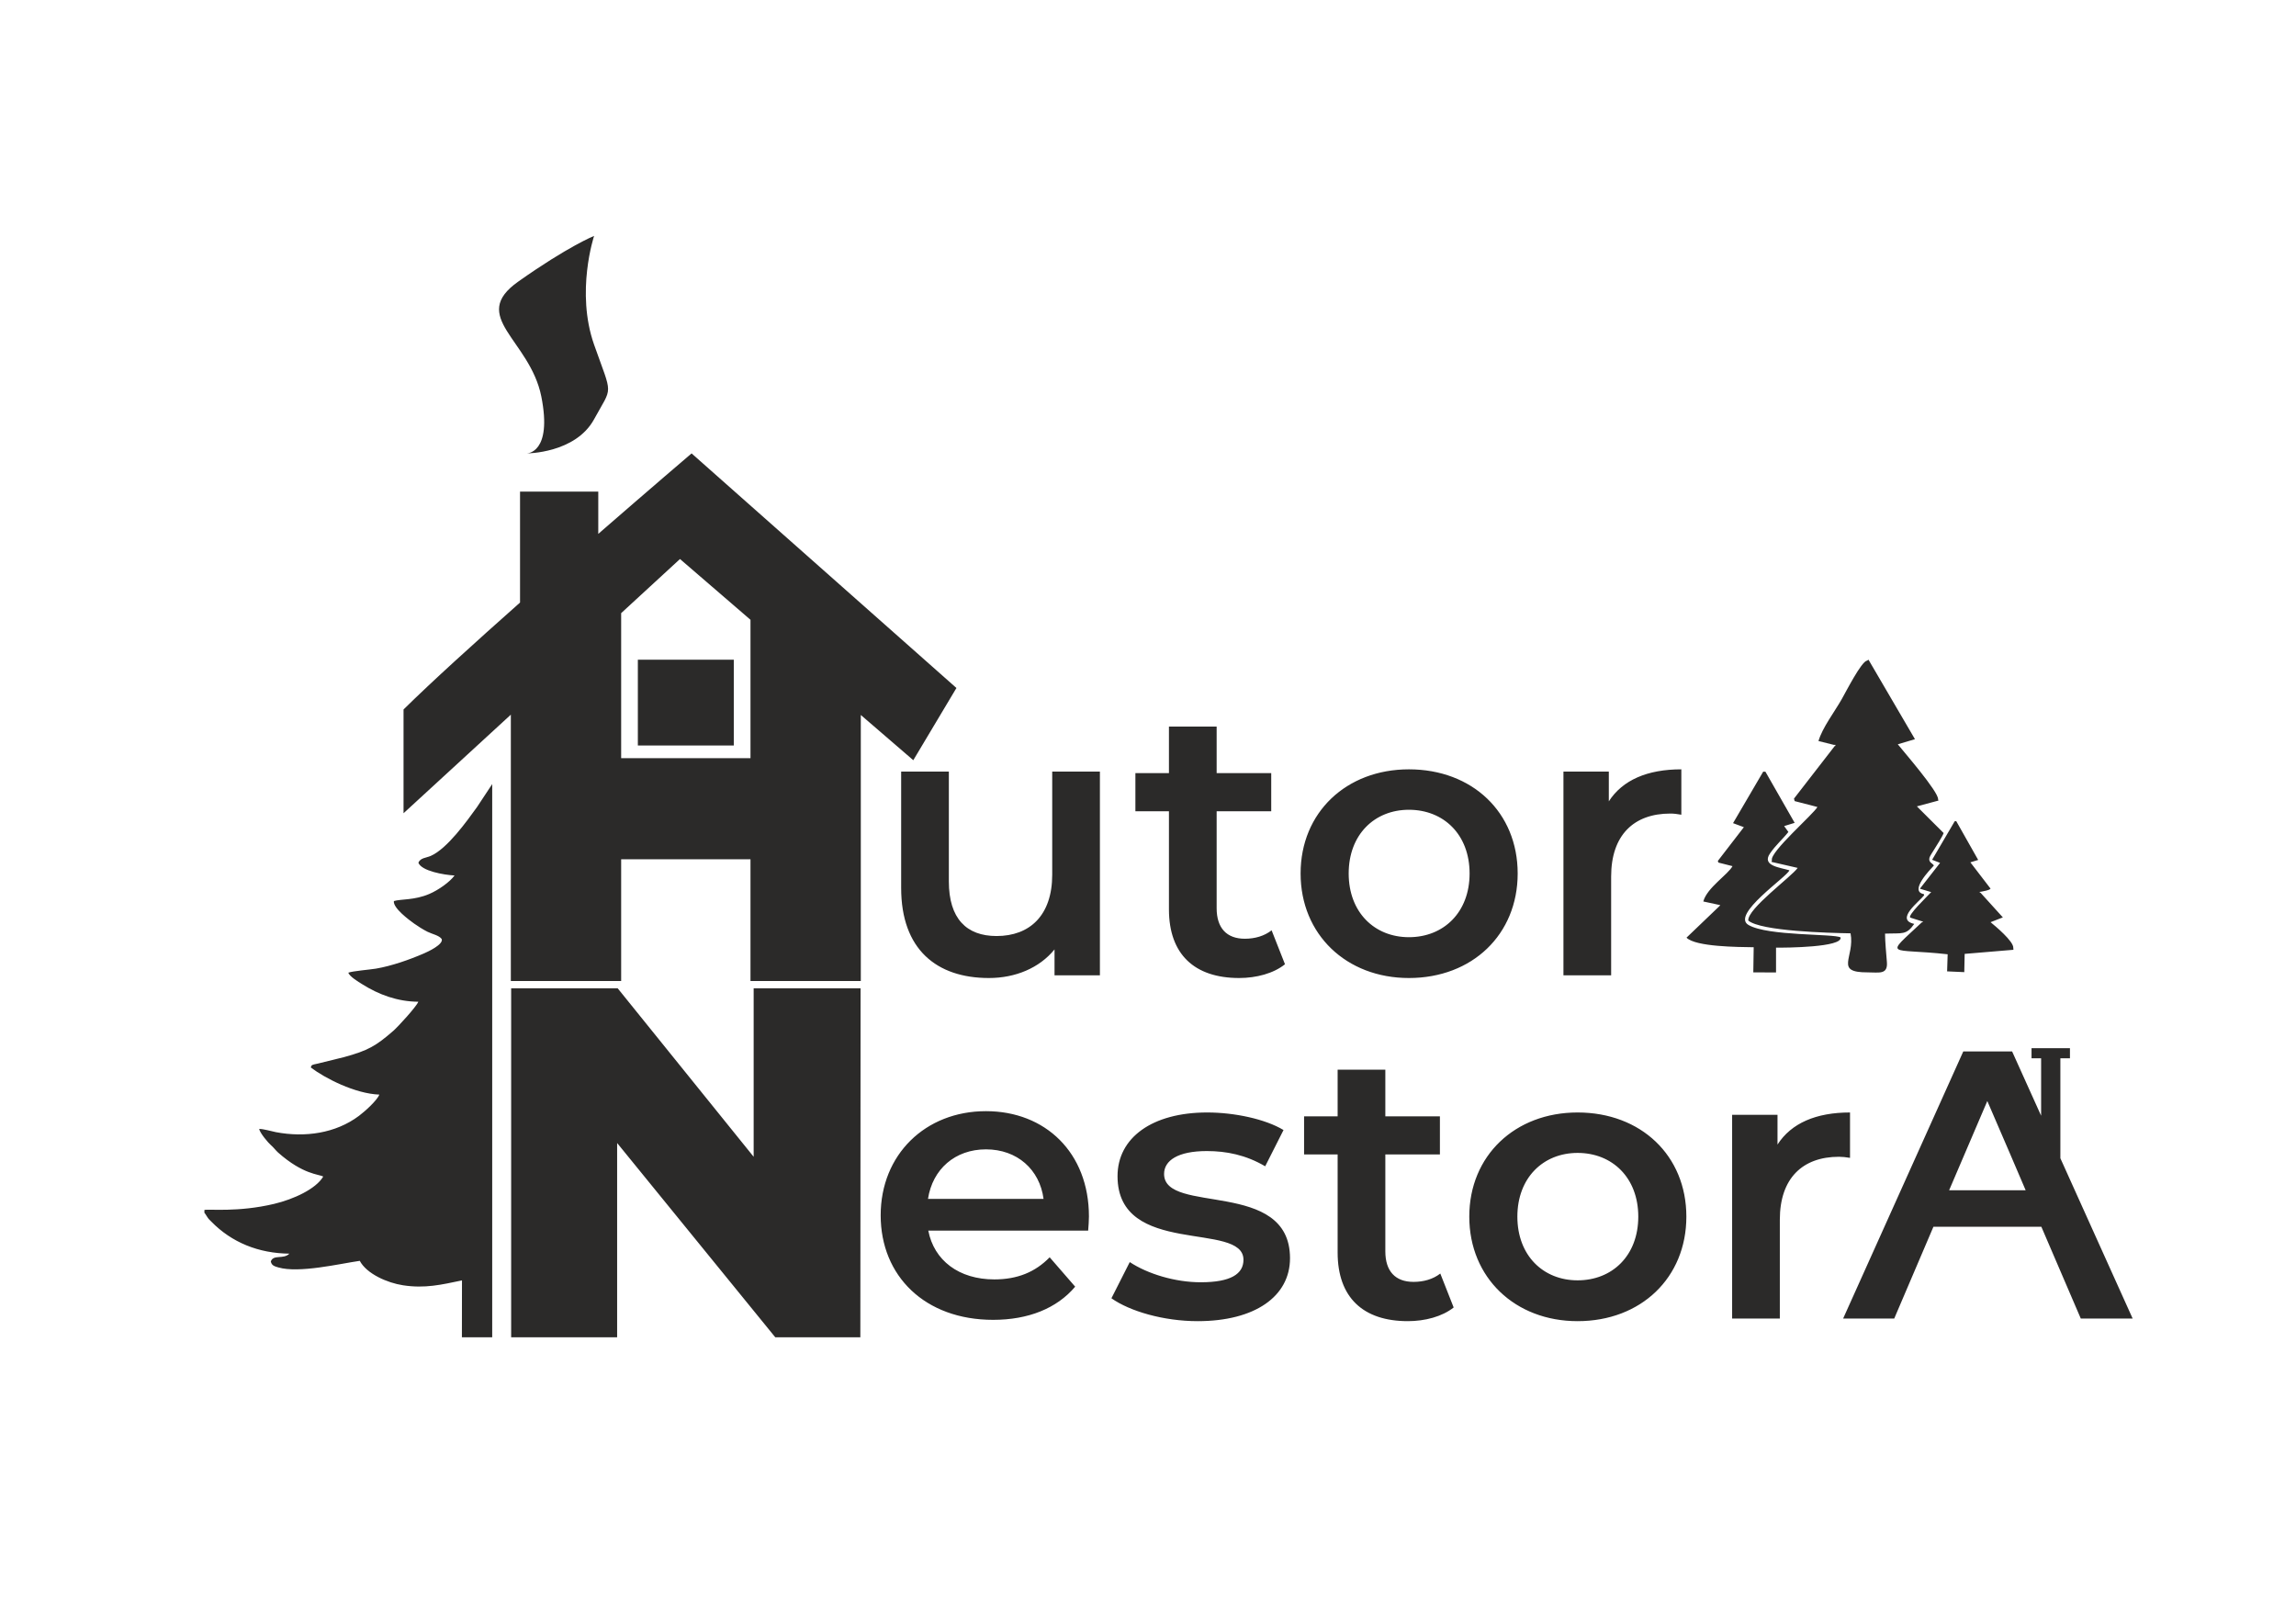 <?xml version="1.0" encoding="UTF-8"?>
<!DOCTYPE svg PUBLIC "-//W3C//DTD SVG 1.1//EN" "http://www.w3.org/Graphics/SVG/1.1/DTD/svg11.dtd">
<!-- Creator: CorelDRAW X8 -->
<svg xmlns="http://www.w3.org/2000/svg" xml:space="preserve" width="297mm" height="210mm" version="1.1" style="shape-rendering:geometricPrecision; text-rendering:geometricPrecision; image-rendering:optimizeQuality; fill-rule:evenodd; clip-rule:evenodd"
viewBox="0 0 29700 21000"
 xmlns:xlink="http://www.w3.org/1999/xlink">
 <defs>
  <style type="text/css">
   <![CDATA[
    .fil0 {fill:#2B2A29}
   ]]>
  </style>
 </defs>
 <g id="Слой_x0020_1">
  <path class="fil0" d="M23724 9634l18 -1c-1,28 2,9 -9,16l-527 680 9 32 294 76c-41,84 -622,587 -588,689l-6 21 339 78c-80,114 -653,530 -639,681 165,138 1042,160 1323,165 59,310 -218,507 221,505 144,-1 263,35 249,-134 -9,-116 -23,-253 -24,-367 224,-9 274,23 378,-126 -255,-55 70,-292 128,-370l-4 -15c-195,-36 84,-320 130,-370 -15,-29 -74,-39 -57,-102 6,-22 45,-79 60,-104 27,-44 108,-169 123,-214l-346 -345 279 -75 -5 -17c9,-95 -457,-630 -521,-711l222 -66 -601 -1028 -19 12c-73,9 -278,413 -328,500 -94,165 -250,368 -300,540l201 50zm3192 7419l671 0 -935 -2073 0 -1293 124 0 0 -130 -497 0 0 130 124 0 0 743 -375 -831 -632 0 -1554 3454 661 0c251,-590 384,-900 507,-1187l1396 0c132,308 271,632 510,1187zm-1703 -1659c115,-268 261,-609 494,-1154 227,525 375,870 496,1154l-990 0zm-22569 255l0 36c16,18 26,40 40,59 18,27 27,32 48,54 265,272 614,412 1011,416 -77,78 -206,6 -240,101 11,49 40,61 97,77 267,78 791,-47 1054,-85 89,168 356,285 559,316 285,44 499,-8 763,-63l-1 736 392 0 0 -7155 -197 298c-130,180 -383,536 -598,631 -63,27 -133,24 -160,88 40,107 330,158 468,165 -61,84 -209,189 -327,239 -193,83 -369,64 -458,92 -13,90 199,246 262,291 44,31 113,76 173,106 63,31 149,46 184,94 23,71 -179,164 -230,186 -184,80 -420,163 -622,197 -87,14 -294,30 -356,52 14,49 129,118 179,149 214,135 456,225 726,227 -23,62 -264,325 -323,376 -225,196 -329,256 -637,340l-337 83c-87,19 -81,15 -94,51 184,139 571,339 887,351 -31,78 -190,220 -264,275 -303,227 -698,281 -1072,211 -62,-12 -163,-43 -219,-42 13,57 118,180 153,210 35,30 58,64 92,95 327,289 529,279 584,311 -94,160 -382,293 -634,353 -469,112 -850,64 -903,79zm4170 -9785c0,0 335,0 188,-737 -148,-736 -943,-1031 -297,-1486 645,-456 980,-590 980,-590 0,0 -241,724 0,1407 241,683 241,522 0,964 -241,442 -871,442 -871,442zm-87 494l1012 0 0 547c678,-590 1207,-1041 1207,-1041l3426 3034 -558 934 -679 -585 0 3441 -1427 0 0 -1575 -1673 0 0 1575 -1427 0 0 -3445 -1388 1275 0 -1342c361,-356 926,-868 1507,-1383l0 -1435zm1524 2174l1241 0 0 1110 -1241 0 0 -1110zm1457 -516l-912 -786 -761 700 0 1876 1673 0 0 -1790zm13285 6787l0 -385 -587 0 0 2635 617 0 0 -1278c0,-538 296,-814 765,-814 44,0 88,5 143,14l0 -587c-439,0 -760,138 -938,415zm-2586 2284c820,0 1407,-562 1407,-1352 0,-789 -587,-1347 -1407,-1347 -809,0 -1401,558 -1401,1347 0,790 592,1352 1401,1352zm0 -528c-444,0 -779,-320 -779,-824 0,-503 335,-824 779,-824 449,0 785,321 785,824 0,504 -336,824 -785,824zm-1776 -88c-94,74 -217,108 -346,108 -236,0 -365,-138 -365,-395l0 -1253 706 0 0 -493 -706 0 0 -603 -617 0 0 603 -434 0 0 493 434 0 0 1268c0,583 331,888 908,888 222,0 445,-59 593,-177l-173 -439zm-3139 616c741,0 1195,-320 1195,-814 0,-1031 -1629,-558 -1629,-1090 0,-173 178,-296 553,-296 251,0 503,49 755,197l237 -469c-237,-143 -637,-227 -987,-227 -711,0 -1160,326 -1160,824 0,1051 1629,577 1629,1081 0,183 -163,291 -553,291 -331,0 -686,-108 -918,-261l-237 468c237,168 676,296 1115,296zm-1406 -1354c0,-824 -563,-1362 -1332,-1362 -785,0 -1362,563 -1362,1347 0,785 572,1352 1455,1352 454,0 824,-148 1061,-429l-330 -380c-188,193 -420,286 -716,286 -459,0 -780,-246 -854,-631l2068 0c5,-60 10,-134 10,-183zm-1332 -868c404,0 695,261 745,641l-1495 0c59,-385 350,-641 750,-641zm-4771 -82l0 2513 -1371 0 0 -4514 1378 0 1759 2179 0 -2179 1383 0 -3 4514 -1100 0 -2046 -2513zm12828 -4419l0 -385 -587 0 0 2635 617 0 0 -1278c0,-538 296,-814 765,-814 44,0 88,5 143,15l0 -587c-439,0 -760,138 -938,414zm-2586 2285c820,0 1407,-563 1407,-1352 0,-790 -587,-1347 -1407,-1347 -809,0 -1401,557 -1401,1347 0,789 592,1352 1401,1352zm0 -528c-444,0 -779,-321 -779,-824 0,-504 335,-824 779,-824 449,0 785,320 785,824 0,503 -336,824 -785,824zm-1776 -89c-94,74 -217,109 -346,109 -236,0 -365,-139 -365,-395l0 -1254 706 0 0 -493 -706 0 0 -602 -617 0 0 602 -434 0 0 493 434 0 0 1269c0,582 331,888 908,888 222,0 445,-59 593,-178l-173 -439zm-2838 -2053l0 1333c0,528 -291,794 -720,794 -390,0 -617,-227 -617,-706l0 -1421 -617 0 0 1505c0,795 459,1165 1135,1165 341,0 652,-128 849,-370l0 335 587 0 0 -2635 -617 0zm8617 1722l24 4 -10 14 -426 408c117,119 668,121 869,124l-5 325 294 1 0 -321c128,2 862,-4 835,-132 -86,-50 -941,-15 -1191,-161 -231,-134 499,-622 529,-707 -115,-36 -360,-56 -253,-215 75,-111 164,-185 240,-281l-55 -76 136 -42 -378 -661 -29 -1 -390 666 140 52 -337 437 8 21 182 46c-58,109 -330,279 -378,457l195 42zm2622 211c7,1 47,14 11,16 -494,464 -429,329 333,414l-7 221 222 10 5 -236 631 -53 -2 -24c7,-85 -239,-288 -294,-333l159 -62 -287 -317c-13,-11 -8,13 -12,-13l22 -3c31,-8 99,-15 118,-39l-261 -340 101 -31 -284 -502 -20 2 -292 498 103 40 -261 334 146 44c-44,49 -323,314 -267,331l136 43z"/>
 </g>
</svg>
